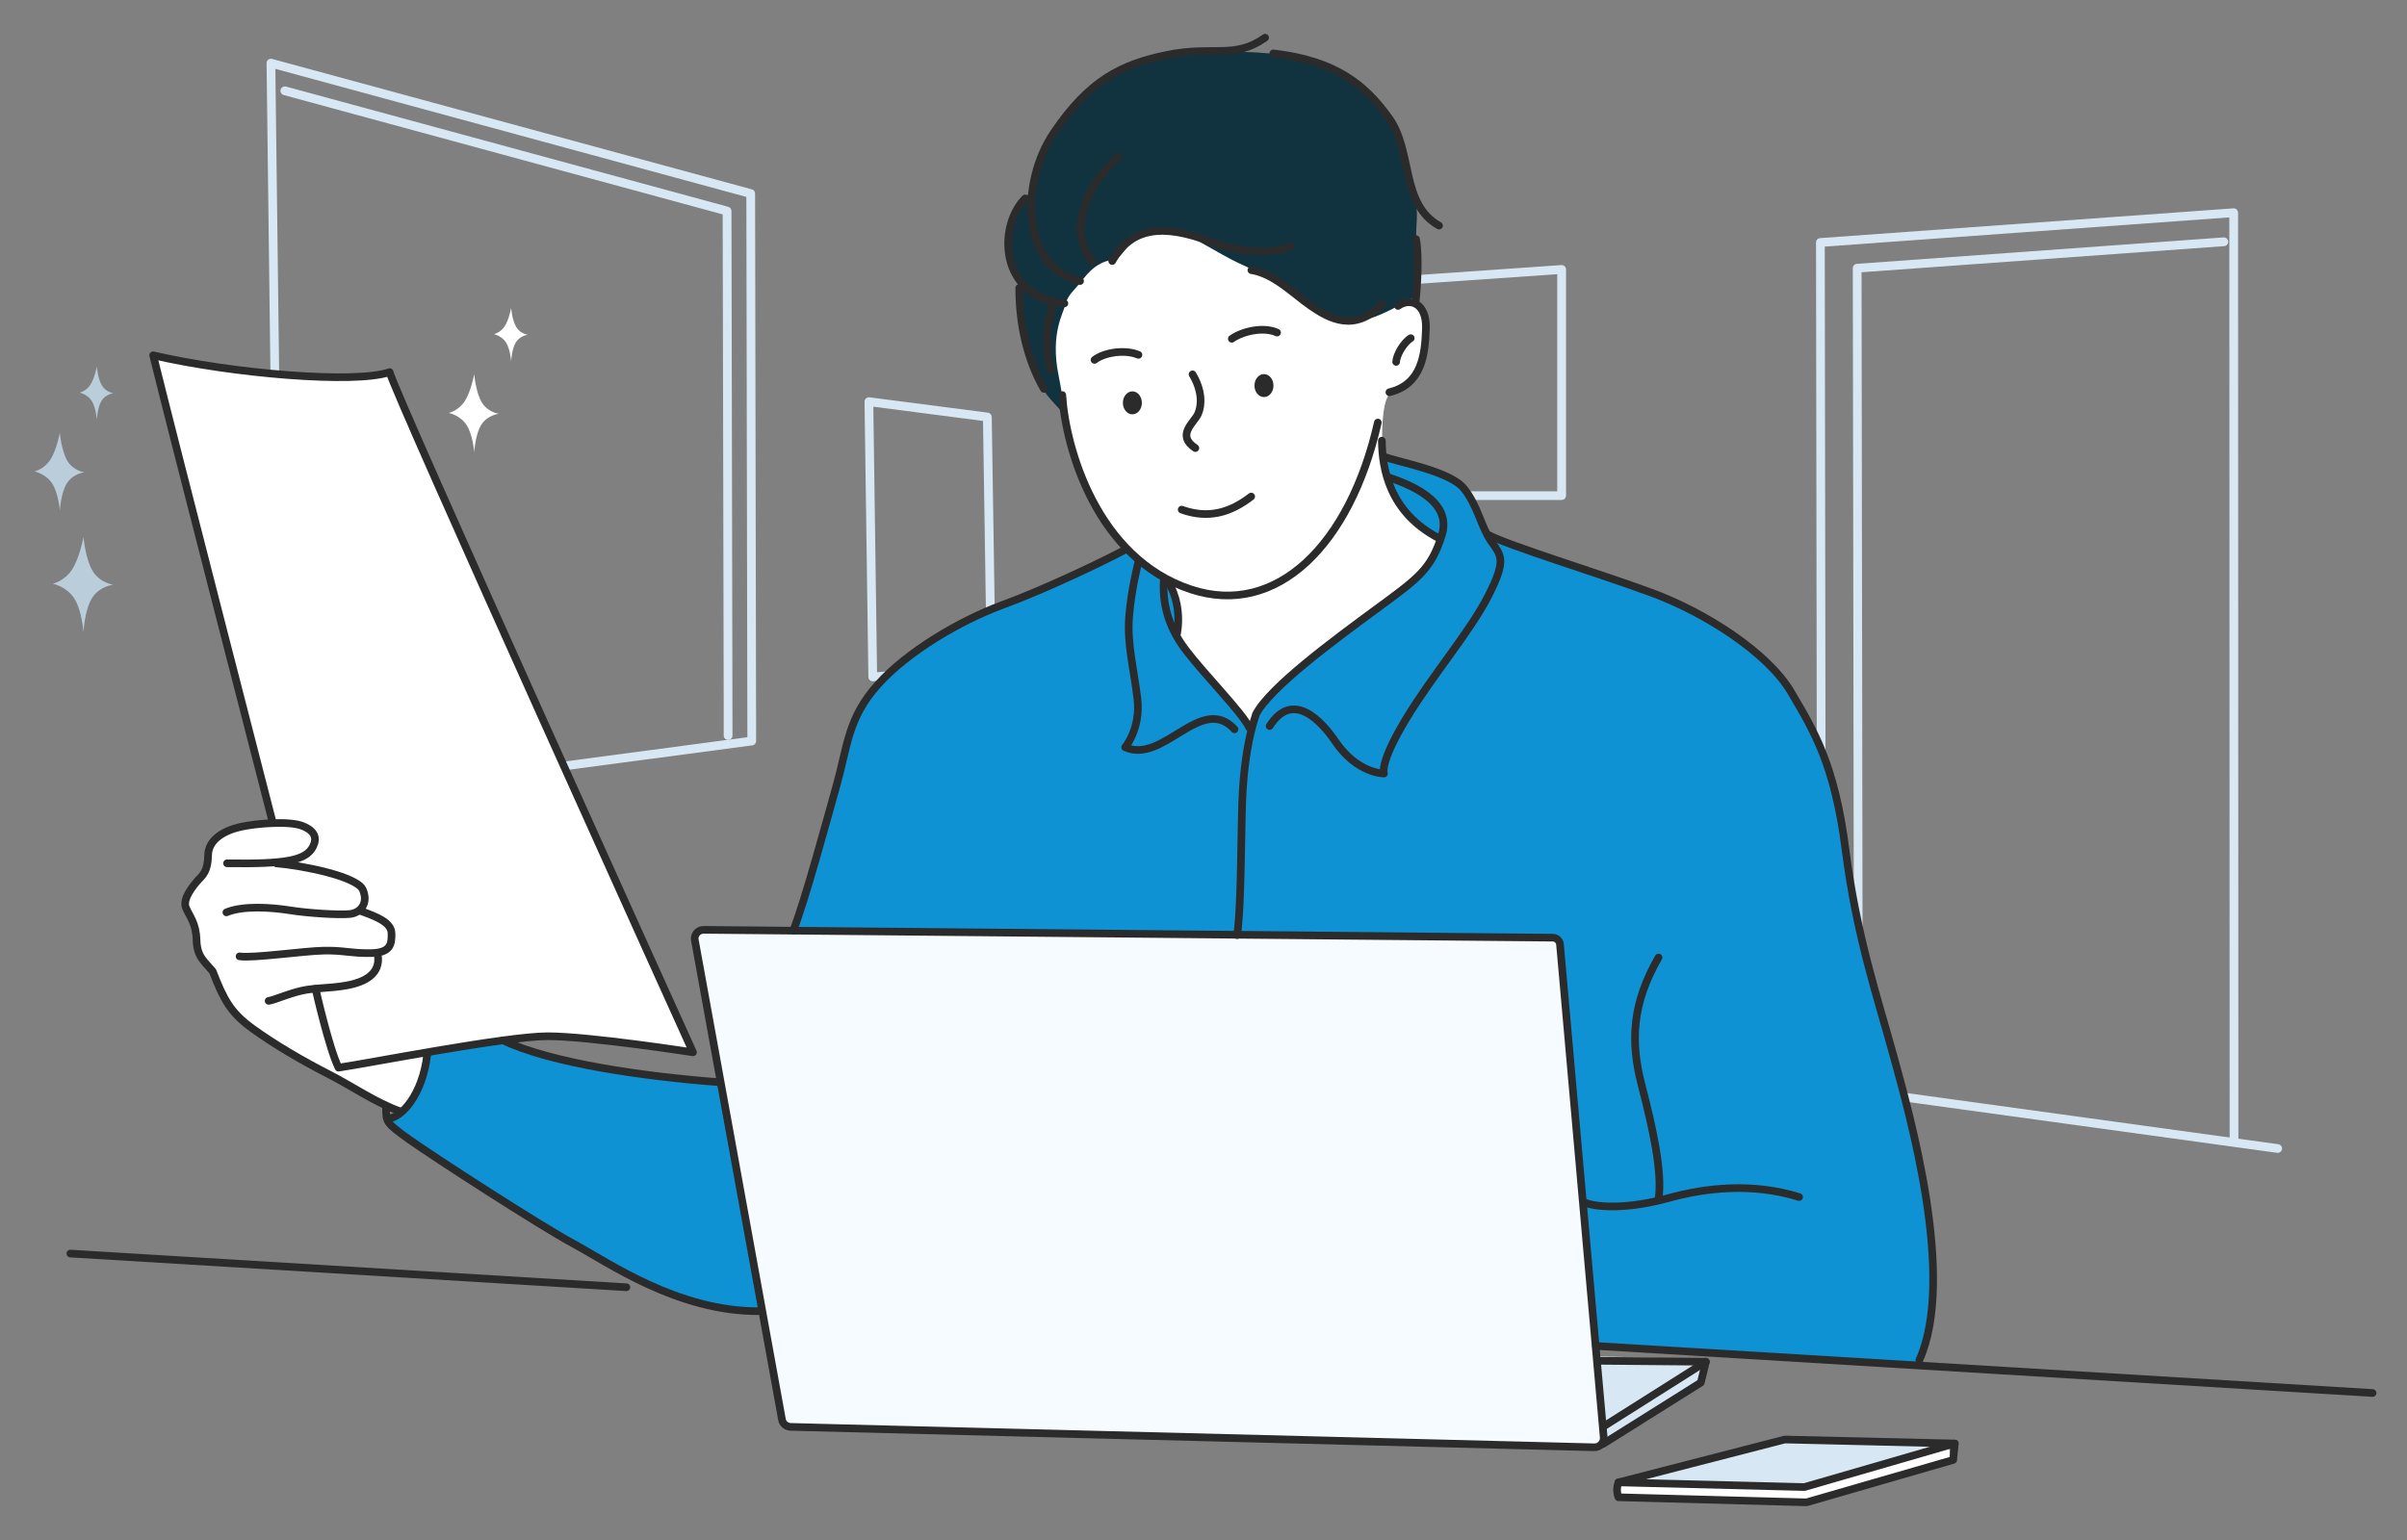 <svg width="375" height="240" viewBox="0 0 375 240" fill="none" xmlns="http://www.w3.org/2000/svg">
<rect x="0" y="0" width="375" height="240" fill="#808080" stroke="none"/>
<g clip-path="url(#clip0_203_865)">
<path d="M354.86 179.66C354.86 179.66 354.8 179.66 354.77 179.66L164.26 153.42C163.89 153.37 163.63 153.03 163.68 152.66C163.73 152.29 164.07 152.02 164.44 152.08L354.95 178.32C355.32 178.37 355.58 178.71 355.53 179.08C355.48 179.42 355.19 179.67 354.86 179.67V179.66Z" fill="#D7E8F4"/>
<path d="M43.65 125.93C43.49 125.93 43.33 125.87 43.21 125.77C43.06 125.64 42.98 125.46 42.97 125.26L41.53 9.85C41.53 9.64 41.62 9.44 41.79 9.3C41.96 9.17 42.18 9.12 42.38 9.18L117.14 29.51C117.43 29.59 117.64 29.86 117.64 30.17L117.8 115.48C117.8 115.82 117.55 116.11 117.21 116.16L43.74 125.92C43.74 125.92 43.68 125.92 43.65 125.92V125.93ZM42.9 10.74L44.32 124.48L116.44 114.89L116.28 30.69L42.9 10.73V10.74Z" fill="#D7E8F4"/>
<path d="M113.43 115.31C113.05 115.31 112.75 115.01 112.75 114.63V109.55L112.59 33.41L44.2 14.81C43.84 14.71 43.62 14.34 43.72 13.97C43.82 13.61 44.2 13.39 44.56 13.49L113.46 32.23C113.75 32.31 113.96 32.58 113.96 32.89L114.12 114.63C114.12 115.01 113.81 115.31 113.44 115.31H113.43Z" fill="#D7E8F4"/>
<path d="M135.97 106.17C135.8 106.17 135.63 106.11 135.51 105.99C135.37 105.86 135.29 105.68 135.29 105.5L134.69 62.61C134.69 62.41 134.77 62.22 134.92 62.09C135.06 61.96 135.27 61.9 135.46 61.92L153.91 64.31C154.25 64.35 154.5 64.64 154.51 64.98L155.11 104.08C155.11 104.44 154.84 104.74 154.48 104.77L136.03 106.17H135.98H135.97ZM136.06 63.38L136.64 104.76L153.73 103.47L153.15 65.6L136.06 63.38Z" fill="#D7E8F4"/>
<path d="M243.29 77.92H207.76C207.38 77.92 207.08 77.61 207.08 77.24V44.46C207.08 44.1 207.36 43.8 207.72 43.78L243.25 41.31C243.45 41.29 243.62 41.36 243.76 41.49C243.9 41.62 243.98 41.8 243.98 41.99V77.23C243.98 77.61 243.68 77.91 243.3 77.91L243.29 77.92ZM208.44 76.57H242.61V42.73L208.44 45.1V76.56V76.57Z" fill="#D7E8F4"/>
<path d="M348.05 178.11C347.67 178.11 347.37 177.8 347.37 177.43L347.32 33.88L284.29 38.43L284.48 168.62C284.48 169 284.17 169.3 283.8 169.3C283.43 169.3 283.12 168.99 283.12 168.62L282.93 37.79C282.93 37.43 283.2 37.13 283.56 37.11L347.95 32.47C348.14 32.45 348.32 32.52 348.46 32.65C348.6 32.78 348.68 32.96 348.68 33.15L348.73 177.44C348.73 177.82 348.42 178.12 348.05 178.12V178.11Z" fill="#D7E8F4"/>
<path d="M289.53 168.07C289.15 168.07 288.85 167.76 288.85 167.39L288.66 41.8C288.66 41.44 288.93 41.14 289.29 41.12L346.41 37C346.78 36.96 347.11 37.25 347.14 37.63C347.17 38.01 346.89 38.33 346.51 38.36L290.02 42.43L290.21 167.38C290.21 167.76 289.9 168.06 289.53 168.06V168.07Z" fill="#D7E8F4"/>
<path fill-rule="evenodd" clip-rule="evenodd" d="M163.57 57.96C159.5 43.12 167.81 31.17 178.51 31.17C187.41 31.17 208.27 44.96 219.54 46.84C221.08 47.1 222.22 48.97 222.22 50.76C222.22 52.65 221.6 60.26 217.05 61.05C215.35 61.34 215.25 66.89 215.36 69.52C215.53 73.26 217.56 81.18 224.9 83.8C241.64 89.77 204.25 121.01 197.88 121.01C193.64 121.01 186.45 108.98 181.44 98.56C179.28 94.08 181.21 90.47 177.87 87.31C172.35 82.07 170.37 78.21 168.93 75.31C167.96 73.37 164.06 59.74 163.57 57.94V57.96Z" fill="white"/>
<path fill-rule="evenodd" clip-rule="evenodd" d="M165.69 64.63C165.03 63.39 162.55 61.62 161.67 59.01C160.79 56.4 159.5 54.14 159.33 51.01C159.15 47.87 159.11 45.66 159.15 44.55C159.2 43.44 158 42.16 157.69 40.83C157.38 39.5 156.89 38.13 157.2 36.41C157.51 34.68 158.17 33.09 159.14 31.9C160.11 30.71 160.65 29.34 161.62 26.64C162.59 23.94 163.83 20.58 165.64 18.28C167.46 15.98 172.81 11.56 174.89 10.72C176.97 9.88 180.46 8.42 182.77 8.38C185.07 8.33 189.58 8.51 191.62 8.2C193.65 7.89 198.52 8.38 200.16 8.55C201.79 8.73 204.8 9.3 207.24 10.49C209.67 11.68 214.31 14.69 215.56 16.99C216.8 19.29 218.08 21.9 218.83 25.22C219.58 28.54 219.49 28.58 220.34 30.75C221.18 32.92 220.43 35.48 220.69 37.43C220.95 39.37 220.78 43.36 220.78 45.04C220.78 46.72 220.34 46.1 219.27 46.81C218.21 47.52 214.18 49.77 212.28 49.82C210.38 49.86 207.89 50.18 205.12 48.39C202.36 46.6 201.3 44.9 199.36 43.94C197.42 42.98 195.99 42.44 192.95 40.99C189.91 39.55 185.51 36.7 184.2 36.35C182.89 36 179.06 35.84 177.55 36.55C176.04 37.26 174.84 40.33 173.39 40.49C171.94 40.64 170.34 41.43 168.85 43.37C167.36 45.31 166.36 45.92 166.02 47.36C165.68 48.8 163.63 51.92 164.89 58.34C165.13 59.58 166.34 65.88 165.68 64.64L165.69 64.63Z" fill="#11323F"/>
<path fill-rule="evenodd" clip-rule="evenodd" d="M123.63 145.33C123.63 145.33 124.7 140.82 125.71 138.45C126.72 136.08 129.03 128.42 129.69 125.87C130.34 123.32 131.83 117.98 132.54 115.72C133.25 113.47 134.14 109.9 135.33 108.48C136.52 107.05 141.27 102.61 142.81 101.65C144.35 100.7 148.75 97.91 151.12 96.79C153.49 95.66 159.61 92.93 161.5 92.16C163.4 91.39 169.82 88.74 172.11 87.46C174.41 86.18 174.87 84.87 176.06 85.93C177.25 86.99 178.74 88.65 180.35 89.5C181.96 90.35 182.35 90.82 182.77 91.97C183.19 93.12 183.62 94.94 183.58 96.18C183.54 97.41 182.77 98.26 183.71 99.88C184.65 101.49 186.6 104.09 187.71 105.19C188.82 106.3 190.6 108.12 192 109.82C193.4 111.52 194.38 113.9 195.02 112.62C195.66 111.34 196.25 110.24 198.12 108.37C199.99 106.5 203.77 103.18 206.32 101.23C208.87 99.28 211.17 97.49 214.31 95.24C217.45 92.99 219.25 91.97 220.93 89.81C222.61 87.65 223.31 87.05 224 85.58C224.69 84.11 224.51 83.96 223.23 83.3C221.95 82.65 220.06 81.24 218.78 79.51C217.49 77.79 217 76.8 216.39 74.76C215.78 72.72 215.1 70.54 216.29 71.4C217.48 72.25 220.13 72.87 222.22 73.41C224.31 73.95 226.43 74.56 227.81 75.81C229.18 77.06 230.12 78.08 230.73 79.87C231.34 81.67 231.19 83.03 232.55 83.7C233.92 84.37 243.46 87.79 246.3 88.79C249.14 89.79 254.78 91.3 258.13 92.72C261.47 94.14 265.71 96.46 268 97.77C270.29 99.08 271.84 99.79 274.35 102.07C276.86 104.34 279.12 107.69 280.41 109.65C281.7 111.61 283.5 115.72 284.9 119.83C286.31 123.94 287.26 129.68 287.84 132.79C288.41 135.9 289.06 141.13 290.04 144.95C291.02 148.77 294.67 163.17 295.72 166.97C296.76 170.77 299.75 184.19 300.37 188.19C300.99 192.18 301.46 200.97 301.03 204.12C300.6 207.27 299.02 212.27 299.02 212.27L248.77 209.25L123.65 145.33H123.63Z" fill="#0F92D4"/>
<path fill-rule="evenodd" clip-rule="evenodd" d="M118.89 204.51C118.89 204.51 116.38 204.09 114.34 203.86C112.31 203.63 107.71 203.11 105.94 202.31C104.17 201.51 98.64 198.93 96.39 197.68C94.14 196.43 87.51 192.76 84.22 190.73C80.93 188.7 74.22 184.78 71.12 182.61C68.01 180.43 64.06 178.03 62.59 176.93C61.12 175.83 59.88 175.63 61.28 174.69C62.68 173.75 63.91 172.6 64.34 171.48C64.76 170.36 65.83 168.26 66.11 166.43C66.38 164.6 67.04 164.08 68.3 163.79C69.56 163.5 77.11 162.26 78.62 162.13C80.13 162 81.5 163.42 82.45 163.79C83.41 164.16 86.44 165.27 89.37 165.73C92.31 166.2 99.54 167.18 102.17 167.47C104.8 167.76 108.02 168.3 109.8 168.49C111.57 168.69 112.61 169.17 112.61 169.17L118.89 204.51H118.88H118.89Z" fill="#0F92D4"/>
<path fill-rule="evenodd" clip-rule="evenodd" d="M42.35 127.8C34.3 96.42 23.85 55.56 23.85 55.56C23.85 55.56 49.22 59.25 55.59 58.71C61.95 58.16 60.51 57.61 61.82 60.96C63.12 64.31 107.99 164.04 107.99 164.04C107.99 164.04 89.11 160.76 81.59 161.71C74.07 162.67 55.19 166.43 53.82 166.77C52.45 167.11 52.11 165.27 51.49 163.21C51.4 162.91 50.75 160.39 49.69 156.32C48.03 149.86 42.36 127.8 42.36 127.8H42.35Z" fill="white"/>
<path fill-rule="evenodd" clip-rule="evenodd" d="M62.3 173.36C61.24 172.88 58.89 171.81 57.06 170.71C55.23 169.61 50.29 166.9 48.38 165.89C46.47 164.88 41.07 161.62 39.34 160.24C37.61 158.86 35.53 157.52 34.66 155.58C33.79 153.64 33.52 151.9 32.81 150.75C32.1 149.6 31.52 149.61 31 147.91C30.48 146.21 30.63 145.04 30.03 143.92C29.43 142.8 28.92 142.05 28.93 140.86C28.93 139.67 29.52 139.2 30.35 138.02C31.18 136.84 32.08 135.34 32.36 133.78C32.64 132.23 32.72 131.73 33.82 130.82C34.92 129.91 36.48 129.09 37.78 128.86C39.08 128.63 41.27 128.64 43.17 128.61C45.07 128.58 45.6 128.36 46.9 128.59C48.2 128.81 48.6 129.34 48.71 130.53C48.81 131.72 48.47 133.45 47.46 133.77C46.45 134.09 44.56 134.68 45.68 134.82C46.79 134.95 49.85 135.74 51.75 136.28C53.65 136.82 54.72 137.2 55.64 137.8C56.57 138.4 57.41 139.51 57 140.29C56.59 141.08 55.76 141.65 56.81 142.2C57.87 142.75 59.71 143.74 60.38 144.45C61.05 145.17 61.84 145.82 61.31 146.71C60.77 147.6 59.47 148.07 59.11 148.58C58.76 149.09 59.45 149.33 58.93 150.32C58.42 151.3 58.05 152.2 56.42 152.89C54.79 153.58 53.12 153.86 51.52 154.15C49.92 154.44 49.24 154.95 49.63 156.44C50.02 157.93 52.39 166 52.39 166C52.39 166 52.42 166.96 53.77 166.67C55.12 166.38 61.76 165.07 63.62 164.66C65.48 164.26 66.62 164.73 66.33 165.78C66.05 166.82 64.99 171.09 63.47 172.83C63.11 173.24 63.38 173.82 62.32 173.34L62.3 173.36Z" fill="white"/>
<path fill-rule="evenodd" clip-rule="evenodd" d="M109.68 145.17L241.82 146.15C242.53 146.15 243.11 146.73 243.11 147.44L250.05 224.21C250.05 224.92 249.47 225.5 248.76 225.5L123.07 222.43C122.36 222.43 121.78 221.85 121.78 221.14L108.39 146.46C108.39 145.75 108.97 145.17 109.68 145.17Z" fill="#F6FBFF"/>
<path fill-rule="evenodd" clip-rule="evenodd" d="M249.96 225.21L265.43 215.07C265.43 215.07 266.28 213.43 265.82 212.37C265.7 212.1 262.66 211.77 262.66 211.77L248.9 211.38L249.96 225.2V225.21Z" fill="#D7E8F4"/>
<path fill-rule="evenodd" clip-rule="evenodd" d="M278.46 224.49L303.18 224.73C303.78 224.73 303.8 226.98 303.8 227.59L283.18 233.71C282.06 234.04 281.29 234.13 280.68 234.13L253.02 233.53C252.41 233.53 251.92 233.04 251.92 232.43V231.03C251.92 230.43 277.85 224.49 278.46 224.49Z" fill="white"/>
<path fill-rule="evenodd" clip-rule="evenodd" d="M252.26 230.92L260.87 228.66L278.41 224.37L303.45 224.84C303.45 224.84 303.96 225.41 303.04 225.71C302.12 226.01 280.95 231.88 280.95 231.88L259.79 231.51L252.28 230.91L252.26 230.92Z" fill="#D7E8F4"/>
<path fill-rule="evenodd" clip-rule="evenodd" d="M9.33 79.66C9.33 79.66 9.13 76.91 8.14 75.37C7.15 73.82 5.36 73.47 5.36 73.47C5.36 73.47 6.85 73.16 7.84 71.65C8.83 70.14 9.32 67.43 9.32 67.43C9.32 67.43 9.56 70.31 10.52 71.86C11.48 73.4 13.15 73.6 13.15 73.6C13.15 73.6 11.38 73.8 10.42 75.32C9.46 76.84 9.32 79.67 9.32 79.67L9.33 79.66Z" fill="#BACDDB"/>
<path fill-rule="evenodd" clip-rule="evenodd" d="M13 98.44C13 98.44 12.76 95.13 11.57 93.26C10.38 91.39 8.22 90.97 8.22 90.97C8.22 90.97 10.02 90.59 11.22 88.77C12.41 86.95 13.01 83.68 13.01 83.68C13.01 83.68 13.3 87.16 14.46 89.02C15.62 90.88 17.64 91.12 17.64 91.12C17.64 91.12 15.5 91.36 14.35 93.19C13.19 95.02 13.02 98.44 13.02 98.44H13.01H13Z" fill="#BACDDB"/>
<path fill-rule="evenodd" clip-rule="evenodd" d="M15.08 65.37C15.08 65.37 14.95 63.52 14.28 62.47C13.61 61.43 12.4 61.19 12.4 61.19C12.4 61.19 13.41 60.98 14.08 59.96C14.75 58.94 15.08 57.11 15.08 57.11C15.08 57.11 15.24 59.05 15.89 60.1C16.54 61.14 17.67 61.28 17.67 61.28C17.67 61.28 16.48 61.41 15.83 62.44C15.18 63.46 15.09 65.38 15.09 65.38L15.08 65.37Z" fill="#BACDDB"/>
<path fill-rule="evenodd" clip-rule="evenodd" d="M73.89 70.54C73.89 70.54 73.69 67.79 72.7 66.25C71.71 64.7 69.92 64.35 69.92 64.35C69.92 64.35 71.41 64.04 72.4 62.53C73.39 61.02 73.88 58.31 73.88 58.31C73.88 58.31 74.12 61.19 75.08 62.74C76.04 64.28 77.71 64.48 77.71 64.48C77.71 64.48 75.94 64.68 74.98 66.2C74.02 67.72 73.88 70.55 73.88 70.55L73.89 70.54Z" fill="white"/>
<path fill-rule="evenodd" clip-rule="evenodd" d="M79.63 56.26C79.63 56.26 79.5 54.41 78.83 53.36C78.16 52.32 76.95 52.08 76.95 52.08C76.95 52.08 77.96 51.87 78.63 50.85C79.3 49.83 79.63 48 79.63 48C79.63 48 79.79 49.94 80.44 50.99C81.09 52.03 82.22 52.17 82.22 52.17C82.22 52.17 81.03 52.3 80.38 53.33C79.73 54.35 79.64 56.27 79.64 56.27L79.63 56.26Z" fill="white"/>
<path d="M165.5 61.56C166.01 69.82 170.86 87.01 185.55 91.86C198.88 96.26 210.34 84.93 214.66 65.85" stroke="#2B2B2B" stroke-width="1.19" stroke-linecap="round" stroke-linejoin="round"/>
<path d="M184.1 79.42C188.27 80.92 191.71 79.87 194.93 77.38" stroke="#2B2B2B" stroke-width="1.19" stroke-linecap="round" stroke-linejoin="round"/>
<path d="M185.79 58.34C187.28 60.82 187.28 63.09 186.66 64.49C186.04 65.89 183.18 67.81 186.23 69.83" stroke="#2B2B2B" stroke-width="1.19" stroke-linecap="round" stroke-linejoin="round"/>
<path d="M170.52 56.09C171.96 54.96 175.19 54.39 177.37 55.3" stroke="#2B2B2B" stroke-width="1.19" stroke-linecap="round" stroke-linejoin="round"/>
<path d="M191.91 52.8C193.62 51.59 196.89 50.88 198.96 51.83" stroke="#2B2B2B" stroke-width="1.19" stroke-linecap="round" stroke-linejoin="round"/>
<path d="M217.81 47.68C219.62 46.37 222.28 47.17 222.15 51.22C222.02 55.27 221.52 59.9 216.46 61.13" stroke="#2B2B2B" stroke-width="1.19" stroke-linecap="round" stroke-linejoin="round"/>
<path d="M219.79 52.7C218.62 53.44 217.56 55.37 217.51 56.4" stroke="#2B2B2B" stroke-width="1.19" stroke-linecap="round" stroke-linejoin="round"/>
<path d="M220.61 37.27C221.11 39.81 220.8 44.93 220.54 47.09" stroke="#2B2B2B" stroke-width="1.19" stroke-linecap="round" stroke-linejoin="round"/>
<path d="M194.96 42.1C198.54 42.66 201.6 45.89 204.32 47.75C207.04 49.6 211 51.89 215.36 47.41" stroke="#2B2B2B" stroke-width="1.19" stroke-linecap="round" stroke-linejoin="round"/>
<path d="M198.37 8.32C208.2 9.45 212.77 13.3 216.44 18.45C220.11 23.6 218.22 31.84 224.2 35.16" stroke="#2B2B2B" stroke-width="1.19" stroke-linecap="round" stroke-linejoin="round"/>
<path d="M197.1 5.87C192.28 9.28 189.07 7.07 181.85 8.55C174.63 10.02 169.68 12.56 164.19 20.66C158.71 28.75 159.31 41.93 168.27 43.8" stroke="#2B2B2B" stroke-width="1.19" stroke-linecap="round" stroke-linejoin="round"/>
<path d="M174.26 24.41C169.43 28.75 166.18 35.65 170.22 40.87" stroke="#2B2B2B" stroke-width="1.19" stroke-linecap="round" stroke-linejoin="round"/>
<path d="M173.28 40.68C176.24 35.46 181.12 34.81 188.61 37.67C196.1 40.53 201.08 38.41 201.08 38.41" stroke="#2B2B2B" stroke-width="1.19" stroke-linecap="round" stroke-linejoin="round"/>
<path d="M159.72 30.92C155.43 35.21 155.58 46.25 165.83 47.28" stroke="#2B2B2B" stroke-width="1.19" stroke-linecap="round" stroke-linejoin="round"/>
<path d="M164.03 47.14C163.31 49.74 162.56 54 163.77 57.66" stroke="#2B2B2B" stroke-width="1.19" stroke-linecap="round" stroke-linejoin="round"/>
<path d="M158.79 44.88C158.79 52.05 160.75 57.36 162.64 60.61" stroke="#2B2B2B" stroke-width="1.19" stroke-linecap="round" stroke-linejoin="round"/>
<path d="M215.29 68.67C215.33 72.95 216.4 79.84 224.21 83.89" stroke="#2B2B2B" stroke-width="1.19" stroke-linecap="round" stroke-linejoin="round"/>
<path d="M181.94 90.52C183.22 92.64 183.94 95.57 183.38 98.72" stroke="#2B2B2B" stroke-width="1.19" stroke-linecap="round" stroke-linejoin="round"/>
<path d="M181.33 90.28C181.08 93.62 181.78 97.41 184.74 101.3C187.7 105.19 193.57 111.1 194.63 113.39" stroke="#2B2B2B" stroke-width="1.19" stroke-linecap="round" stroke-linejoin="round"/>
<path d="M216.13 74.32C219.24 75.37 226.33 77.93 224.64 83.38C222.95 88.82 220.88 90.17 214.33 94.99C207.78 99.81 197.85 107.12 195.68 111.3C194.54 114.71 193.92 118.53 193.62 123.12C193.31 127.71 193.47 140.68 192.74 145.74" stroke="#2B2B2B" stroke-width="1.19" stroke-linecap="round" stroke-linejoin="round"/>
<path d="M215.57 71.17C218.23 72.1 225.93 73.47 228.07 76.13C230.21 78.79 230.72 82.03 232.27 84.29C233.81 86.55 234.81 87.11 231.88 92.84C228.95 98.57 223.31 105.02 219.08 112C214.85 118.98 215.62 120.55 215.62 120.55C215.62 120.55 211.45 120.58 208.04 115.55C205.88 112.37 201.41 107.48 197.8 113.15" stroke="#2B2B2B" stroke-width="1.19" stroke-linecap="round" stroke-linejoin="round"/>
<path d="M192.34 113.66C187.17 108.03 181.22 119.15 175.3 116.46C175.3 116.46 177.76 113.52 177.2 108.86C176.64 104.2 175.58 100.37 175.91 96.12C176.23 91.87 177.39 87.44 177.39 87.44" stroke="#2B2B2B" stroke-width="1.19" stroke-linecap="round" stroke-linejoin="round"/>
<path d="M175.4 85.61C171.65 87.62 162.64 91.91 156.12 94.3C149.6 96.7 141.35 101.54 136.73 106.73C132.1 111.91 132.05 116.26 130.38 122.22C128.71 128.18 125.54 139.93 123.59 145.03" stroke="#2B2B2B" stroke-width="1.19" stroke-linecap="round" stroke-linejoin="round"/>
<path d="M231.73 83.28C234.9 85.02 248.77 89.23 257.28 92.36C265.78 95.49 275.45 101.76 279.03 107.84C282.61 113.93 285.83 119.12 287.53 132.45C289.23 145.78 292.45 155.27 294.96 164.4C297.47 173.53 304.78 199.14 299.02 211.97" stroke="#2B2B2B" stroke-width="1.19" stroke-linecap="round" stroke-linejoin="round"/>
<path d="M258.39 149.22C254.3 156.36 253.98 162.22 255.74 169.04C257.51 175.86 259.03 182.76 258.39 186.86" stroke="#2B2B2B" stroke-width="1.19" stroke-linecap="round" stroke-linejoin="round"/>
<path d="M280.29 186.55C273.03 184.29 265.77 185.1 259.91 186.72C254.05 188.34 249.11 188.29 246.9 187.42" stroke="#2B2B2B" stroke-width="1.19" stroke-linecap="round" stroke-linejoin="round"/>
<path d="M78.37 162.13C85.72 165.67 100.15 167.75 112.01 168.65" stroke="#2B2B2B" stroke-width="1.19" stroke-linecap="round" stroke-linejoin="round"/>
<path d="M60.15 172.61C60.15 174.83 60.08 174.96 63.75 177.58C67.42 180.2 84.13 191.02 89.39 193.85C94.65 196.68 105.53 204.4 118.22 204.34" stroke="#2B2B2B" stroke-width="1.19" stroke-linecap="round" stroke-linejoin="round"/>
<path d="M60.41 174.31C62.5 174.31 65.88 170.56 66.56 164.29" stroke="#2B2B2B" stroke-width="1.19" stroke-linecap="round" stroke-linejoin="round"/>
<path d="M62.39 173.22C58.35 171.76 55.01 169.35 51.11 167.36C47.21 165.37 42.74 162.77 39.33 160.29C35.92 157.81 34.86 155.82 33.14 151.38C31.86 149.82 30.7 149.16 30.62 146.49C30.54 143.82 29.54 142.85 28.96 141.46C28.38 140.07 30.2 137.9 30.86 137.17C31.52 136.44 32.39 135.83 32.42 133.31C32.46 130.79 34.98 129.42 37.5 128.86C40.02 128.3 45.1 127.91 47.13 128.72C49.16 129.53 49.38 130.69 48.78 131.91C47.69 134.08 44.65 134.68 35.37 134.54" stroke="#2B2B2B" stroke-width="1.19" stroke-linecap="round" stroke-linejoin="round"/>
<path d="M43.08 134.56C46.94 134.86 55.6 136.55 56.52 138.65C57.44 140.75 56.19 142.3 54.44 142.45C52.69 142.6 48.09 142.33 45.12 141.86C42.15 141.39 37.82 141.12 35.27 142.19" stroke="#2B2B2B" stroke-width="1.19" stroke-linecap="round" stroke-linejoin="round"/>
<path d="M56.04 141.92C58.83 142.9 60.97 143.79 61 145.48C61.03 147.17 60.85 148.51 57.68 148.54C54.51 148.57 53.59 148.09 50.44 148.15C47.29 148.21 39.34 149.37 37.32 149.04" stroke="#2B2B2B" stroke-width="1.19" stroke-linecap="round" stroke-linejoin="round"/>
<path d="M58.79 148.52C59.2 150.25 58.67 151.97 56.15 152.98C53.63 153.99 50.25 153.87 47.87 154.23C45.49 154.59 42.81 155.86 41.85 155.98" stroke="#2B2B2B" stroke-width="1.19" stroke-linecap="round" stroke-linejoin="round"/>
<path d="M49.16 154.1C49.16 154.1 51.25 163.35 52.74 166.39C57.22 165.74 78.87 161.49 85.33 161.49C91.79 161.49 107.97 164 107.97 164C107.97 164 61.06 60.37 60.71 57.99C55.3 59.87 36.03 58.2 23.86 55.37C27.17 68.79 42.42 127.94 42.42 127.94" stroke="#2B2B2B" stroke-width="1.19" stroke-linecap="round" stroke-linejoin="round"/>
<path fill-rule="evenodd" clip-rule="evenodd" d="M108.26 146.54L121.83 221.23C121.95 221.88 122.5 222.35 123.16 222.37L248.38 225.55C249.24 225.57 249.93 224.84 249.85 223.98L243.04 147.17C242.99 146.59 242.5 146.14 241.91 146.13L109.61 144.91C108.75 144.91 108.1 145.68 108.25 146.52L108.26 146.54Z" stroke="#2B2B2B" stroke-width="1.19" stroke-linecap="round" stroke-linejoin="round"/>
<path d="M248.89 212.07L265.77 212.22L264.98 215.47L249.75 225.03" stroke="#2B2B2B" stroke-width="1.19" stroke-linecap="round" stroke-linejoin="round"/>
<path d="M265.77 212.22L249.8 222.32" stroke="#2B2B2B" stroke-width="1.19" stroke-linecap="round" stroke-linejoin="round"/>
<path fill-rule="evenodd" clip-rule="evenodd" d="M252.15 231.02L281.12 231.75L304.54 224.96L278.06 224.34L252.15 231.02Z" stroke="#2B2B2B" stroke-width="1.19" stroke-linecap="round" stroke-linejoin="round"/>
<path d="M252.15 231.02C252.06 231.26 251.94 231.65 251.93 232.13C251.93 232.66 252.05 233.09 252.15 233.34C261.92 233.6 271.69 233.87 281.46 234.13L304.3 227.52L304.55 224.97" stroke="#2B2B2B" stroke-width="1.19" stroke-linecap="round" stroke-linejoin="round"/>
<path d="M97.59 200.61L10.96 195.36" stroke="#2B2B2B" stroke-width="1.19" stroke-linecap="round" stroke-linejoin="round"/>
<path d="M369.64 217.09L248.64 209.76" stroke="#2B2B2B" stroke-width="1.19" stroke-linecap="round" stroke-linejoin="round"/>
<path d="M176.42 64.57C177.237 64.57 177.9 63.769 177.9 62.78C177.9 61.792 177.237 60.99 176.42 60.99C175.603 60.99 174.94 61.792 174.94 62.78C174.94 63.769 175.603 64.57 176.42 64.57Z" fill="#2B2B2B"/>
<path d="M196.92 61.88C197.737 61.88 198.4 61.079 198.4 60.09C198.4 59.102 197.737 58.3 196.92 58.3C196.103 58.3 195.44 59.102 195.44 60.09C195.44 61.079 196.103 61.88 196.92 61.88Z" fill="#2B2B2B"/>
</g>
<defs>
<clipPath id="clip0_203_865">
<rect width="375" height="240" fill="white"/>
</clipPath>
</defs>
</svg>
